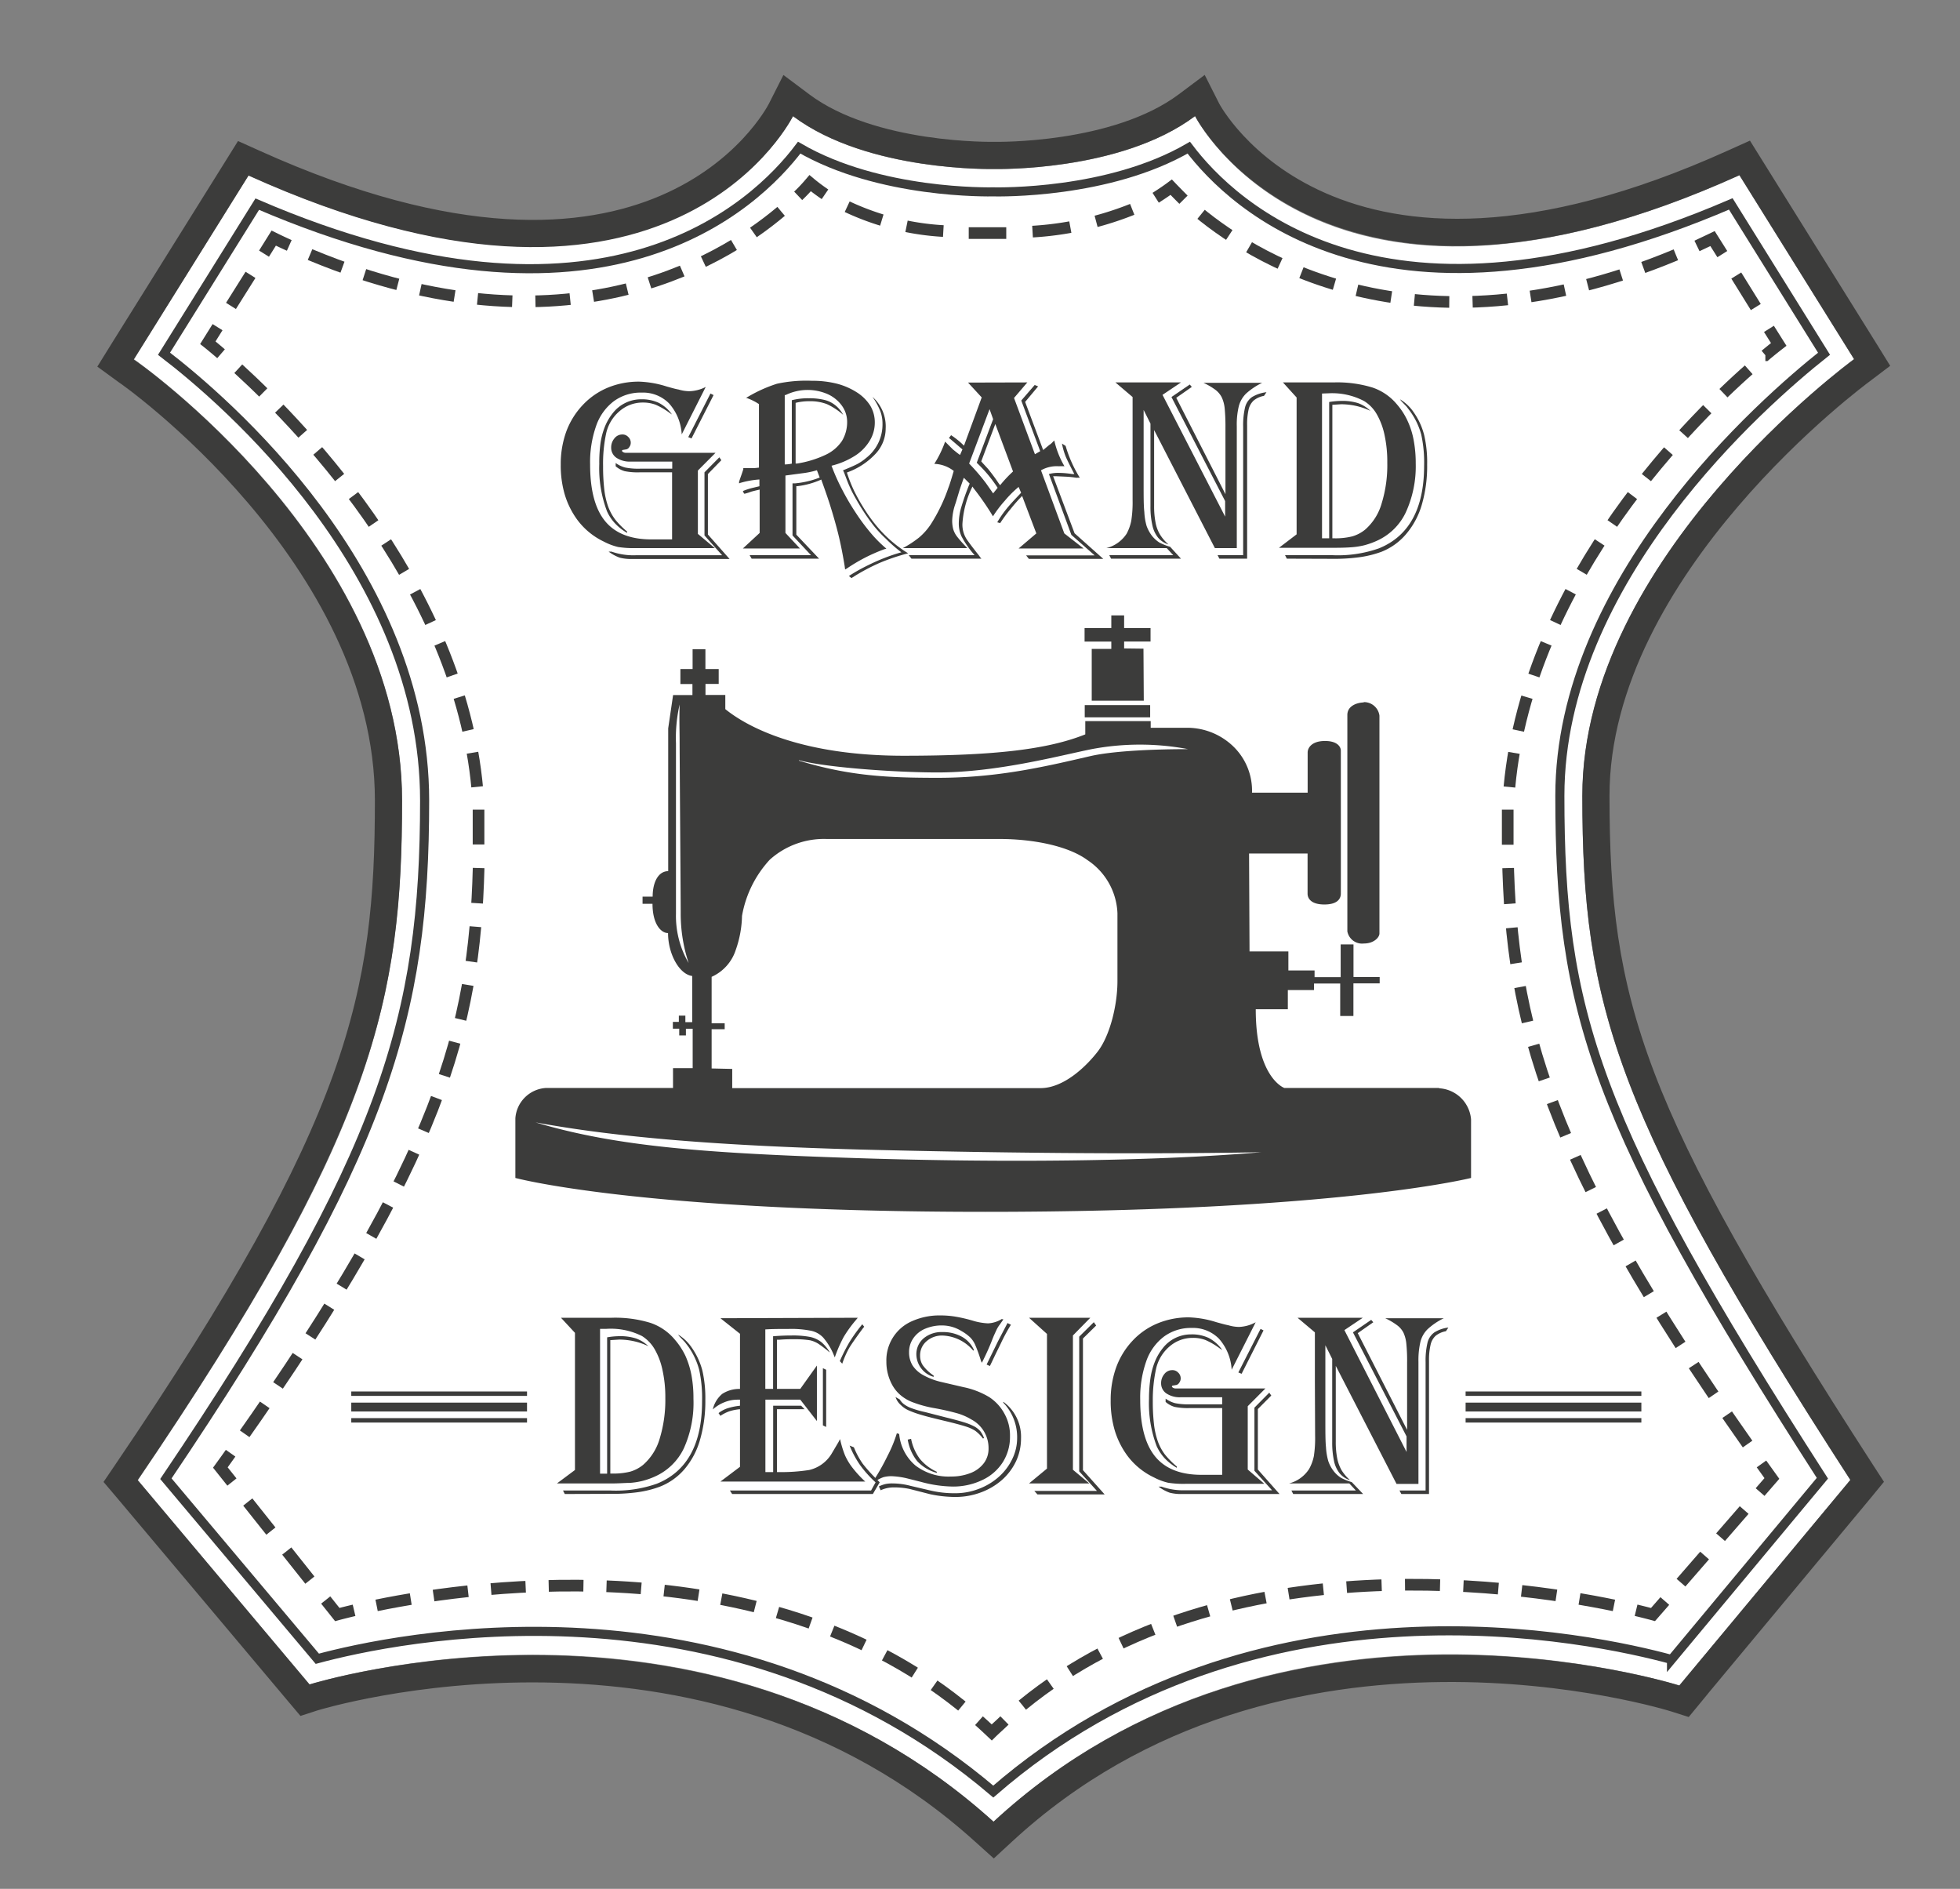 <svg xmlns="http://www.w3.org/2000/svg" id="Слой_1" data-name="Слой 1" viewBox="0 0 252.26 243.06"><rect x="0" y="0" width="252.26" height="243.06" fill="#808080" stroke="none"/><defs><style>.cls-1{fill:#fff}.cls-20,.cls-21{fill:none;stroke:#3c3c3b}.cls-19{fill:#3c3c3b}.cls-20{stroke-width:.57px}.cls-21{stroke-width:1.14px}</style></defs><path class="cls-1" d="M216.15 216.88l22-26.44c-30.52-47.22-34.49-61.24-34.49-88 0-30.9 35-56.17 35-56.17l-14.79-23.72c-53.93 24.38-70.06-7.61-70.06-7.61-9.68 7.25-25.88 6.8-25.88 6.8s-16.2.45-25.88-6.8c0 0-16.13 32-70.06 7.61L17.24 46.23s34.5 23.85 34.5 56.77c0 26.8-4.26 43.65-34 87.47l22.12 26.3s50.7-16.1 88 17.66c36.89-34.11 88.29-17.52 88.29-17.52z"/><path d="M217.49 218l22-26.44.82-1-.7-1.08c-29.95-46.34-34.21-60.21-34.21-87.09 0-29.63 33.89-54.5 34.23-54.75l1.32-1-.86-1.39-14.73-23.63-.81-1.3-1.4.63c-51.8 23.43-67.62-6.49-67.78-6.8l-.94-1.86-1.67 1.25C143.69 20.33 128.13 20 128 20s-15.81.34-24.88-6.45l-1.67-1.25-.94 1.86c-.65 1.23-16.17 30.14-67.8 6.84l-1.4-.63-.81 1.3L15.75 45.3l-.88 1.42 1.37 1C16.58 47.9 50 71.4 50 103c0 25.05-3.33 41.75-33.74 86.49l-.74 1.09.85 1 22.12 26.3.76.9 1.11-.36c.5-.15 50.2-15.39 86.34 17.29l1.19 1.07 1.17-1.08c35.72-33 86.06-17.3 86.56-17.14l1.13.36.75-.91z" stroke-width="3.5" fill="none" stroke="#3c3c3b"/><path d="M215.13 213.55l19.42-23.33C205 144.3 200.76 130 200.76 102.4c0-27.79 26.12-50.63 34-56.88l-12-19.28c-44.53 19.17-64.15.18-69.76-7.24-10.33 6-24.49 5.7-25.14 5.69-.5 0-14.65.33-25-5.69-5.62 7.45-25.24 26.44-69.75 7.27l-12 19.25C29 51.56 54.65 73.56 54.65 103c0 27.85-5.07 45.46-33.3 87.28l19.49 23.17c9.63-2.6 52.8-12 87 17.09 33.85-29.41 77.55-19.65 87.29-17z" stroke-width="1.17" fill="none" stroke="#3c3c3b"/><path stroke-dasharray="4.63 3.13" stroke-width="1.5" fill="none" stroke="#3c3c3b" d="M216.35 203.66l9.15-10.52"/><path d="M224.92 185.82C199 149 194.5 131.51 194.07 110.24" stroke-dasharray="4.6 3.1" stroke-width="1.5" fill="none" stroke="#3c3c3b"/><path d="M194.27 101.27c2.51-27 24-47.84 31.85-54.61" stroke-dasharray="4.43 2.93" stroke-width="1.5" fill="none" stroke="#3c3c3b"/><path stroke-dasharray="4.77 3.27" stroke-width="1.5" fill="none" stroke="#3c3c3b" d="M225.98 39.51l-3.38-5.45"/><path d="M215.69 32.79c-33.88 14.11-55.1.05-62.23-6.15" stroke-dasharray="4.5 3" stroke-width="1.5" fill="none" stroke="#3c3c3b"/><path d="M145.72 26.94a41.13 41.13 0 01-14.51 2.93" stroke-dasharray="4.9 3.4" stroke-width="1.5" fill="none" stroke="#3c3c3b"/><path d="M121.41 29.73a33.48 33.48 0 01-13.83-3.86" stroke-dasharray="4.78 3.28" stroke-width="1.5" fill="none" stroke="#3c3c3b"/><path d="M100.53 27.2c-8 6.76-28.93 19.35-61.94 5" stroke-dasharray="4.48 2.98" stroke-width="1.5" fill="none" stroke="#3c3c3b"/><path stroke-dasharray="4.72 3.22" stroke-width="1.5" fill="none" stroke="#3c3c3b" d="M32.24 35.37l-3.37 5.36"/><path d="M30.67 47.45c8.69 7.93 29.07 29.14 30.86 55.27" stroke-dasharray="4.43 2.93" stroke-width="1.5" fill="none" stroke="#3c3c3b"/><path d="M61.6 111.7c-.54 20.69-5 37.28-31 74.07" stroke-dasharray="4.53 3.03" stroke-width="1.5" fill="none" stroke="#3c3c3b"/><path stroke-dasharray="4.78 3.28" stroke-width="1.5" fill="none" stroke="#3c3c3b" d="M31.89 193.28l9.01 11.33"/><path d="M48.47 206.58c13.46-2.75 50.85-7.79 76.43 13.87" stroke-dasharray="4.47 2.97" stroke-width="1.5" fill="none" stroke="#3c3c3b"/><path d="M131.58 219.42c26.37-21.55 65.51-15.18 77.54-12.54" stroke-dasharray="4.51 3.01" stroke-width="1.5" fill="none" stroke="#3c3c3b"/><path d="M226.53 192l1.52-1.75-1.34-1.87m-32.66-79.68v-4.51m33.16-58.48a55.28 55.28 0 011.72-1.39l-1.26-2m-6-9.62l-1.26-2c-.68.33-1.36.64-2 .95m-66.09-5.95c-1-1-1.58-1.61-1.58-1.61-.66.49-1.34.94-2 1.36m-19.23 4.54h-4.83M106.18 25c-.66-.45-1.3-.92-1.91-1.43a20.85 20.85 0 01-1.54 1.63m-65.5 6.38c-.67-.3-1.35-.62-2-.94l-1.25 2M28 42.1l-1.25 2s.62.49 1.7 1.42m33.14 58.67v4.48M29.68 187c-.43.61-.87 1.22-1.32 1.84l1.49 1.87m12.07 15.18l1.49 1.87s.76-.21 2.16-.54m80.43 14.2c.55.49 1.1 1 1.64 1.51.54-.53 1.09-1 1.64-1.54m81.29-14.18c1.41.34 2.18.55 2.18.55l1.52-1.74" stroke-width="1.5" fill="none" stroke="#3c3c3b"/><path class="cls-19" d="M139.61 90.73h8.42v1.58h-8.42v-1.58zm.9-.56V83.5h2.52v-.94h-3.44v-1.74h3.44v-1.63h1.65v1.63h3.4v1.73h-3.4v.89l2.49.03.04 6.7h-6.7zm34.97.18a2 2 0 012.06 1.74v28.03c0 .5-.71 1.29-2 1.29a1.93 1.93 0 01-2.13-1.56V92c0-1.24 1.38-1.61 2.15-1.61z"/><path class="cls-19" d="M185.22 140H165.3s-3.68-1.29-3.68-10.13h4.13v-2.47h3.37v-.84h3.37v4.18h1.7v-4.2h3.38v-.82h-3.37v-4.19h-1.65v4.21h-3.36v-.86h-3.37v-2.45h-5l-.06-12.6h7.53V115c0 .6.44 1.39 2.16 1.39s2.11-.77 2.12-1.37 0-18 0-18.44-.41-1.25-2.09-1.23-2.18.9-2.18 1.48V102h-7.16a7.92 7.92 0 00-2.25-5.79 8.56 8.56 0 00-6-2.56h-4.79v-.86h-8.42v1.71c-4.77 1.91-11.53 2.75-23.39 2.75-12.84 0-19.89-3.52-22.94-6v-1.82H90.8v-1.42h1.7v-1.92h-1.71v-2.55h-1.65v2.55h-1.57v1.93h1.55v1.42h-2.49L86 93.72v18.38c-1.23 0-2 1.35-2 3.28h-1.3v.92h1.28c0 2.62 1.1 3.77 2 3.77 0 2.67 1.44 5.31 3.11 5.52v5.94h-.88v-.84h-.84v.81h-.77v.87h.82v.87h.86v-.86h.87v5.07h-2.53V140H70.27a4.2 4.2 0 00-3.94 3.9v7.68s16.08 4.36 60.47 4.36c45.3 0 62.53-4.36 62.53-4.36v-7.54a4.37 4.37 0 00-4.11-4zm-41.4-16.56v2.81c0 3.08-.95 6.94-2.49 9-1.42 1.86-4.35 4.77-7.41 4.77H94.24v-2.47l-2.65-.06v-5.05h1.68v-.76h-1.68v-5.98a5.71 5.71 0 003.11-3.48 13.9 13.9 0 00.8-4.36 14.26 14.26 0 013.57-7.23 10.42 10.42 0 017.31-2.67h22.24c4.29 0 8.85.87 11.37 2.74a8.6 8.6 0 013.83 6.81v5.89zM90.83 49.79l-3.09 6.11a6.51 6.51 0 00-1.64-4 4.7 4.7 0 00-3.52-1.38A5.84 5.84 0 0079 51.63a6.71 6.71 0 00-2.27 3.16 14.11 14.11 0 00-.78 5c0 3.29.65 5.71 1.93 7.27s3.26 2.35 5.94 2.35h2.68v-8.63h-4.17a8.54 8.54 0 01-1.93-.15 3 3 0 01-1.16-.63v-.42a3.64 3.64 0 001.22.58 8.56 8.56 0 001.92.15h4.14v-.91h-5.37a3.1 3.1 0 01-1.81-.49 1.56 1.56 0 01-.68-1.31 1.8 1.8 0 01.42-1.19 1.26 1.26 0 011-.5 1 1 0 01.77.31 1 1 0 01.33.75.91.91 0 01-.18.55.64.64 0 01-.37.3l-.42.07c-.11 0-.16.08-.16.13s.17.25.51.25h11.53l-2.27 2.28v8.15L92 70.53H81.8a12.62 12.62 0 01-2.24-.14 7.68 7.68 0 01-1.81-.68 9.14 9.14 0 01-3.47-2.85 10.7 10.7 0 01-1.59-3.21 13.25 13.25 0 01-.52-3.86 12.28 12.28 0 01.72-4.28A10 10 0 0175 52.12a9.33 9.33 0 013.21-2.23 10.38 10.38 0 014.08-.78 13 13 0 013.5.62q1.22.35 1.53.39a5 5 0 001.39.22 4.82 4.82 0 002.12-.55zm-4.31 3.57l-.3-.2a9.24 9.24 0 00-1.84-1.08 4.6 4.6 0 00-1.63-.28 4.5 4.5 0 00-3 1.1 5.22 5.22 0 00-1.73 2.84 18.67 18.67 0 00-.4 4.26 25.21 25.21 0 00.15 2.94 9.87 9.87 0 00.5 2.24 6.5 6.5 0 00.92 1.69 10.87 10.87 0 001.52 1.53v.17a6.81 6.81 0 01-1.58-1.25 5.75 5.75 0 01-1-1.51 15.59 15.59 0 01-1-6.11 18.46 18.46 0 01.16-2.7 9.36 9.36 0 01.58-2.14 6.93 6.93 0 011-1.7 4.61 4.61 0 013.64-1.78 5.14 5.14 0 012.28.46 4.69 4.69 0 011.69 1.49zm6.32 5.86L91.11 61v7.78l2.79 3.15H81.35a5.8 5.8 0 01-1.59-.17 5.49 5.49 0 01-1.43-.78h.37a8.49 8.49 0 003.1.47h11.14l-2.27-2.55v-8.12l1.91-1.93zm-1-8.38L89 56.42l-.42-.17 2.86-5.61zm4.16.38a18.07 18.07 0 014-1.84 17.78 17.78 0 014.5-.38 12.77 12.77 0 013.28.39 9 9 0 012.55 1.13 5.6 5.6 0 011.67 1.67 4.18 4.18 0 01.59 2.19 4.47 4.47 0 01-.67 2.36 5.89 5.89 0 01-1.9 1.92 10.13 10.13 0 01-3 1.27 26.28 26.28 0 001.37 3.07 30.91 30.91 0 001.76 3 26.31 26.31 0 002 2.68 16.56 16.56 0 001.93 1.92l-.25.07a22 22 0 00-4.83 2.48l-.23.13-.07-.51c-.24-1.47-.51-2.82-.8-4s-.68-2.55-1.14-4c-.39-1.2-.74-2.16-1-2.89l-.06-.17a10.35 10.35 0 01-3.07.85h-.14v6.24l2.93 3.09h-8.68l-.26-.45h7.9L102 68.9v-6.7h.31a11.43 11.43 0 003.19-.75l-.36-.94a10.86 10.86 0 01-1.88.39l-2.17.29v7.39l1.87 2h-7.35l2.16-2V63l-.56.13-.47.12-.46.16-.38.11h-.14l-.15-.33a8.49 8.49 0 011.13-.38l1-.24v-.87a11.47 11.47 0 00-2.46.44l-.16.06a.52.52 0 000-.11.34.34 0 000-.09s.1-.32.3-.88c0 0 .08-.22.25-.74a.35.35 0 010-.14h1.15c.11 0 .4 0 .86-.07V52a7.11 7.11 0 00-1.56-.78zm5-.41v8.95h.13a4.75 4.75 0 00.78-.1V51.5a8.35 8.35 0 012.19-.25 8.09 8.09 0 012 .21 3.57 3.57 0 011.42.7 3.85 3.85 0 011 1.22 8.5 8.5 0 00-2.1-1.38 6 6 0 00-2.24-.37 7 7 0 00-1.78.21v7.81h.17a13.49 13.49 0 003.68-1.12 5.17 5.17 0 002.11-1.78 4.71 4.71 0 00.67-2.54 3.56 3.56 0 00-.67-2 4.59 4.59 0 00-1.83-1.49 6.46 6.46 0 00-5.45.13zm8 10a18.2 18.2 0 001 2.5 25.09 25.09 0 001.51 2.6 19 19 0 001.76 2.29 16.45 16.45 0 003.61 3 26 26 0 00-3.68 1.24 25.68 25.68 0 00-3.46 1.85l-.15.1-.33-.27a21.67 21.67 0 012.11-1.21c.81-.41 1.59-.77 2.36-1.07a21.86 21.86 0 012.28-.77 18.93 18.93 0 01-2.01-1.76 14.94 14.94 0 01-1.81-2 26.87 26.87 0 01-1.77-2.67c-.3-.51-.52-.91-.67-1.19s-.32-.65-.51-1.09-.39-1-.61-1.57l-.13-.27c.87-.35 1.5-.63 1.88-.83a6.56 6.56 0 001.1-.76 5.46 5.46 0 002.1-4.44 4.51 4.51 0 00-.29-1.61 8.64 8.64 0 00-1-1.81 5.08 5.08 0 011.7 4.07 4.77 4.77 0 01-1.26 3.21 9.27 9.27 0 01-3.64 2.42z"/><path class="cls-19" d="M132.22 49.21l-1.71 2 2.69 7.24.68-.39-2.44-6.52 1.73-2 .44.18-1.67 2 2.32 6.19.78-.65a1.74 1.74 0 00.37-.3l.28-.28A11.71 11.71 0 00137 60a5.33 5.33 0 00-.71 0 4.11 4.11 0 00-2.31.52l3 8.12 2.49 1.94h-8.37l2.28-1.94-1.83-4.82a20.43 20.43 0 00-1.49 1.69 17.32 17.32 0 00-1.33 1.8l-.38-.1a13.32 13.32 0 011.17-1.7c.4-.51 1-1.15 1.75-1.94l.15-.16-.32-.75a13.51 13.51 0 00-1.78 1.78 15.1 15.1 0 00-1.52 2l-.3-.49a35.81 35.81 0 00-2.21-3.14l-.13-.2a12.42 12.42 0 00-1.29 4.76 3.44 3.44 0 00.73 2.28c.3.43.74 1 1.34 1.76a1.27 1.27 0 01.14.19 3.25 3.25 0 00.23.29h-9l-.35-.45h8.47l-.3-.36a12 12 0 01-1.39-2.08 4 4 0 01-.34-1.67 7.6 7.6 0 01.33-2.1 30.66 30.66 0 011.07-3l-.75-.75c-.13.35-.31.88-.55 1.58l-.5 1.66a7.35 7.35 0 00-.45 2.27 4.34 4.34 0 00.13 1.09 2.94 2.94 0 00.46.92 15.13 15.13 0 001.07 1.23l.29.3h-8.3a13.31 13.31 0 002.11-1.38 8.15 8.15 0 001.46-1.64 21.78 21.78 0 002.3-4.77c.11-.26.32-.91.62-1.94l.06-.2a4.28 4.28 0 00-2.5-.91 14.13 14.13 0 001.39-2.86l1 1c.47.38.77.62.92.71l.31-.71-.2-.17-.71-.61-.68-.58-.15-.1.28-.37a10.71 10.71 0 011.66 1.35l2.28-6.21-1.76-1.91zm-4.86 3.44l-2.63 7a26.51 26.51 0 012.18 2.54l.91 1.3.58-.72a17.49 17.49 0 00-2.69-3.22l2.11-5.61zm.74 1.91l-1.81 4.81.19.22.68.74a22.9 22.9 0 011.37 1.86l.19.25a16.28 16.28 0 011.66-1.77zm9.05 2.82a16.45 16.45 0 001.83 4.1 3 3 0 00-.44 0 11.87 11.87 0 00-1.32-.14l-1.33-.06h-.35l2.76 7.34 3.7 3.3h-9.58l-.35-.45h8.82l-3-2.64L135 61a4.46 4.46 0 011.27-.15A12.29 12.29 0 01138 61h.27c-.52-1-.88-1.72-1.09-2.2a8.87 8.87 0 01-.5-1.72zm8.62.03v-6.32l-2.21-1.88H152l-2.38 1.6 8.06 15.67v-2l-6.91-13.39 2.36-1.61.26.31-2 1.4 6.33 12.4V55a24.4 24.4 0 00-.1-2.47 4.44 4.44 0 00-.37-1.39 2.86 2.86 0 00-.85-1 8.87 8.87 0 00-1.51-.88h7.56a8.71 8.71 0 00-2.09 1.4 3.55 3.55 0 00-.92 1.61 10.05 10.05 0 00-.26 2.6v15.66h-2.82l-7.82-15.19v9.74a11 11 0 00.18 2.14 4.68 4.68 0 00.55 1.52 5.37 5.37 0 001 1.21l.1.1a2.81 2.81 0 01-1.33-.88 3.78 3.78 0 01-.73-1.6 10.58 10.58 0 01-.24-2.42V54.51l-.88-1.76v9.59c0 1.59 0 2.76.09 3.53a7.64 7.64 0 00.29 1.8 4.65 4.65 0 00.71 1.3 4.09 4.09 0 00.93.84 7.42 7.42 0 001.39.55l1.4 1.53h-9l-.23-.45H151l-.84-.91h-7.76a4.4 4.4 0 002.6-1.85 5.91 5.91 0 00.6-1.68 15.31 15.31 0 00.17-2.64zM163 50.47l-.32.47a2.94 2.94 0 00-1.33.6 2.27 2.27 0 00-.65 1.16 8.56 8.56 0 00-.19 2.06v17.13h-3.57l-.23-.45H160V54.92a10 10 0 01.24-2.48 2.31 2.31 0 01.89-1.34 4.6 4.6 0 011.87-.63zm2.12-1.26h6.53a15.46 15.46 0 015 .66 7 7 0 013.17 2.2 8.77 8.77 0 011.34 2.09 10.24 10.24 0 01.79 2.51 16 16 0 01.26 2.95A14.22 14.22 0 01180.9 66a7.53 7.53 0 01-3.81 3.64 9.88 9.88 0 01-1.52.53 9.5 9.5 0 01-1.62.25c-.59.05-1.35.07-2.27.07h-7.07l2.27-1.73V51.15zm.5 22.68l-.23-.45h6.09a15.94 15.94 0 006-.88q5.81-2.36 5.81-10.64a16.94 16.94 0 00-.37-4 9.21 9.21 0 00-1.38-2.92c-.07-.11-.25-.33-.51-.68l-.68-.71-.17-.23a5.61 5.61 0 011.82 1.75 8.82 8.82 0 011.3 2.87 15.43 15.43 0 01.38 3.79 17.7 17.7 0 01-.67 5.1 10.21 10.21 0 01-2 3.79 8 8 0 01-3.2 2.32 13.5 13.5 0 01-2.75.69 24 24 0 01-3.58.22zm4.53-21.25v18.63h.92V51.73a10.34 10.34 0 011.56-.14 6.75 6.75 0 012.15.28 4.55 4.55 0 011.6 1 8.86 8.86 0 00-3.79-.85l-1.11.07v17.18h.27a9.05 9.05 0 002.3-.25 4.69 4.69 0 001.65-.87 7 7 0 002.12-3.36 16.7 16.7 0 00.73-5.24 16.12 16.12 0 00-.35-3.55 9.1 9.1 0 00-1-2.69 4.77 4.77 0 00-1.63-1.7 8.83 8.83 0 00-4.59-1zM72.2 169.57h6.52a15.46 15.46 0 015 .66 7 7 0 013.17 2.2 9.13 9.13 0 011.35 2.09A11.25 11.25 0 0189 177a16.17 16.17 0 01.25 3 14.22 14.22 0 01-1.25 6.4 7.51 7.51 0 01-3.8 3.64 9.63 9.63 0 01-1.53.53 9.5 9.5 0 01-1.62.25c-.59 0-1.35.07-2.27.07h-7.1l2.32-1.73v-17.65zm.49 22.68l-.23-.45h6.09a15.91 15.91 0 006-.88q5.82-2.35 5.81-10.64a16.94 16.94 0 00-.37-4 9.39 9.39 0 00-1.35-2.93c-.08-.11-.25-.34-.52-.68l-.68-.71-.17-.23a5.74 5.74 0 011.8 1.74 9.24 9.24 0 011.33 2.9 15.93 15.93 0 01.38 3.79 17.74 17.74 0 01-.68 5.1 10.07 10.07 0 01-2 3.79 8 8 0 01-3.21 2.27 13.34 13.34 0 01-2.75.69 24 24 0 01-3.58.22zM77.23 171v18.63h.91v-17.54a9.47 9.47 0 011.56-.15 6.68 6.68 0 012.15.29 4.46 4.46 0 011.6 1 8.78 8.78 0 00-3.78-.85l-1.12.07v17.17h.27a9 9 0 002.3-.25 4.69 4.69 0 001.65-.87 7.08 7.08 0 002.13-3.36 17 17 0 00.73-5.24 16 16 0 00-.36-3.57 9 9 0 00-1-2.69 4.89 4.89 0 00-1.63-1.71A8.92 8.92 0 0078 171zm33.17-1.43l-.27.33a15.87 15.87 0 00-1.55 2.15 17.79 17.79 0 00-1.14 2.62l-.23-.55a8.26 8.26 0 00-1.26-2 3 3 0 00-1.58-.88 13 13 0 00-2.87-.23c-1.1 0-2.09 0-3 .06v7.65h1v-6.77c.75-.06 1.55-.1 2.4-.1a11.9 11.9 0 012.32.18 3.56 3.56 0 011.46.65 4.9 4.9 0 011.12 1.35 2 2 0 01-.33-.27c-.59-.45-.89-.68-.91-.68a3.44 3.44 0 00-1.3-.61 13.08 13.08 0 00-2.14-.14c-.39 0-1 0-1.84.07H100v6.32h3l2.14-3v7.14l-2.14-2.75h-4.49v9.32h1v-8.54h3.6l.45.45H100v8.09h.24a23.26 23.26 0 003.91-.27 4.57 4.57 0 002.89-2.11l.88-1.49.2-.38a13 13 0 00.63 2.08 7.67 7.67 0 001 1.65 14.17 14.17 0 001.61 1.74H92.72l2.52-1.9v-7.41a6.12 6.12 0 00-1.38.27 5.12 5.12 0 00-1.14.58l-.24-.35a3.74 3.74 0 011.12-.61 7.93 7.93 0 011.64-.34v-.78h-.35a4.49 4.49 0 00-1.65.33 4.84 4.84 0 00-1.5.93 3.67 3.67 0 011.21-2 4 4 0 012.29-.64v-7.1l-2.52-2zm2.82 21.18l-.88 1.5H94.23l-.29-.45h18.17l.58-1.05a14.75 14.75 0 01-2-2.23 12.44 12.44 0 01-1.34-2.5l.55.22a10.48 10.48 0 001.14 2.12 20.06 20.06 0 001.94 2.13zm-6.89-14.49v7.36l-.42-.2v-7.36zm4.9-5.53l-.15.17q-1.35 1.83-1.8 2.58a12.18 12.18 0 00-.88 2l-.31-.33a21.75 21.75 0 011.26-2.48 20.54 20.54 0 011.63-2.26z"/><path class="cls-19" d="M129.14 169.78l-.46.66a3.39 3.39 0 00-.3.45c-.06.1-.14.27-.25.51s-.23.5-.35.8a31.65 31.65 0 01-1.36 3.06l-.07.1a1.78 1.78 0 00-.1-.26 18.79 18.79 0 00-.72-2 3.19 3.19 0 00-.66-1 5.81 5.81 0 00-1.14-.83 4.76 4.76 0 00-2.44-.71 5.46 5.46 0 00-2.24.43 3.48 3.48 0 00-1.51 1.23A3.08 3.08 0 00117 174a3.22 3.22 0 00.44 1.69 3.81 3.81 0 001.42 1.28 8.75 8.75 0 002.36.88l2.79.65a10.51 10.51 0 013.29 1.27 5.86 5.86 0 011.94 2.08 5.75 5.75 0 01.75 3 6.06 6.06 0 01-.94 3.33 6.27 6.27 0 01-2.64 2.28 8.68 8.68 0 01-3.83.83 16.22 16.22 0 01-4-.59l-1.91-.48a10.36 10.36 0 00-1.86-.26 3.85 3.85 0 00-1.13.13 4.54 4.54 0 00-1 .52l-.14-.25a28.89 28.89 0 001.68-3 17.13 17.13 0 001.21-2.93l.3.1a6 6 0 002.09 4.05 7 7 0 004.58 1.42 6.78 6.78 0 002.49-.44 3.94 3.94 0 001.73-1.27 3.07 3.07 0 00.61-1.89 4.15 4.15 0 00-2.21-3.74 7.63 7.63 0 00-1.8-.79 32.16 32.16 0 00-3.19-.71 15.09 15.09 0 01-2.46-.68 5.34 5.34 0 01-1.64-.93 4.68 4.68 0 01-1.1-1.34 6.19 6.19 0 01-.75-3 5.48 5.48 0 013.32-5.21 8.65 8.65 0 013.65-.73 11.58 11.58 0 012 .17 19.12 19.12 0 012.3.55 8 8 0 001.8.3 3.63 3.63 0 001.77-.55zm0 10.61a5.56 5.56 0 012.27 4.69 6.93 6.93 0 01-.64 2.95 7.5 7.5 0 01-1.81 2.41 8.65 8.65 0 01-2.73 1.61 9.33 9.33 0 01-3.28.58 15.78 15.78 0 01-3.22-.35l-2.66-.68a9.46 9.46 0 00-2-.2 4 4 0 00-1.73.37l-.22-.5a4.45 4.45 0 01.83-.3 4.31 4.31 0 011-.08 9.1 9.1 0 012.24.31l2.56.6a13.57 13.57 0 003.22.35 8.41 8.41 0 003-.56 8.22 8.22 0 002.57-1.54 7.22 7.22 0 001.74-2.3 6.14 6.14 0 00.63-2.7 6.41 6.41 0 00-1.79-4.56zm-13.88-.62l.55.32a2 2 0 00.6.65 3.8 3.8 0 001 .5 12.35 12.35 0 001.67.47l2.64.68q1.55.38 2.34.63a7.57 7.57 0 011.31.52 2.73 2.73 0 01.8.63 3.34 3.34 0 01.48.88l-.14.06a4.69 4.69 0 00-1-1 5 5 0 00-1.26-.56c-.52-.17-1.41-.41-2.67-.71s-2.35-.57-3-.77a12.42 12.42 0 01-1.65-.59 3.33 3.33 0 01-1-.69 2.29 2.29 0 01-.67-1.02zm2 5.38a6.39 6.39 0 001.13 2.58 6.2 6.2 0 002.18 1.66v.14a5.38 5.38 0 01-2.53-1.52 6 6 0 01-1.21-2.76zm8-11.35a5.42 5.42 0 00-3.92-1.94 3 3 0 00-2.1.74 2.37 2.37 0 00-.82 1.85 2.22 2.22 0 00.34 1.22 5.56 5.56 0 001.32 1.28l.13.12-.07.1a3.07 3.07 0 01-2.2-2.83 2.68 2.68 0 01.93-2.12 3.61 3.61 0 012.44-.81 5 5 0 012.5.61 3.6 3.6 0 011.55 1.72zm4.85-3.33l-.17.28a22.7 22.7 0 00-1.15 2.17c-.33.67-.64 1.3-.93 1.91s-.44.92-.46.95l-.42-.19 1.47-3 1.22-2.34zm2.33-.9h7.89l-2.24 2.28v17.28l2.11 1.76h-7.76l2.31-1.91v-17.33zm8.64 1l-1.7 1.67v16.94l2.79 3.12h-8.65l-.4-.45h8.06l-2.28-2.51V172l1.88-1.86zm20.53-.42l-3.09 6.11a6.57 6.57 0 00-1.64-4 4.7 4.7 0 00-3.52-1.38 5.84 5.84 0 00-3.56 1.12 6.71 6.71 0 00-2.27 3.16 14.11 14.11 0 00-.78 5c0 3.29.65 5.71 1.93 7.27s3.26 2.35 5.94 2.35h2.68v-8.59h-4.19a8.54 8.54 0 01-1.93-.15 3 3 0 01-1.16-.64v-.42a3.74 3.74 0 001.22.58 8.56 8.56 0 001.92.15h4.14v-.91h-5.37a3.1 3.1 0 01-1.81-.49 1.56 1.56 0 01-.68-1.31 1.8 1.8 0 01.42-1.19 1.26 1.26 0 011-.5 1 1 0 01.77.31 1 1 0 01.33.75.91.91 0 01-.18.55.64.64 0 01-.37.3l-.42.07c-.11 0-.16.07-.16.13s.17.25.51.25h11.52l-2.27 2.28v8.15l2.14 1.84h-10.15a12.62 12.62 0 01-2.24-.14 7.68 7.68 0 01-1.81-.68 9.14 9.14 0 01-3.47-2.85 10.7 10.7 0 01-1.59-3.21 13.25 13.25 0 01-.52-3.86 12.28 12.28 0 01.72-4.28 10 10 0 012.09-3.39 9.23 9.23 0 013.21-2.23 10.38 10.38 0 014.08-.78 13 13 0 013.5.62q1.22.34 1.53.39a5 5 0 001.39.22 4.82 4.82 0 002.14-.6zm-4.31 3.57l-.3-.2a9.24 9.24 0 00-1.84-1.08 4.39 4.39 0 00-1.63-.28 4.5 4.5 0 00-3 1.1 5.28 5.28 0 00-1.73 2.84 18.67 18.67 0 00-.43 4.21 25.21 25.21 0 00.15 2.94 10.21 10.21 0 00.5 2.23 6.41 6.41 0 00.92 1.7 10.87 10.87 0 001.52 1.53v.17a7.09 7.09 0 01-1.58-1.25 5.92 5.92 0 01-1-1.51 15.59 15.59 0 01-1-6.11 18.36 18.36 0 01.19-2.68 9.36 9.36 0 01.58-2.14 6.93 6.93 0 011-1.7 4.58 4.58 0 013.64-1.78 5 5 0 012.28.46 4.83 4.83 0 011.69 1.48zm6.32 5.86l-1.73 1.74v7.78l2.79 3.15h-12.55a5.8 5.8 0 01-1.59-.17 5.49 5.49 0 01-1.43-.78h.37a8.49 8.49 0 003.1.47h11.14l-2.27-2.51v-8.12l1.91-1.93zm-1-8.38l-2.82 5.58-.42-.17 2.86-5.61zm6.61 6.57v-6.32l-2.23-1.88h8.4l-2.37 1.59 8 15.68v-2l-6.9-13.39 2.35-1.61.27.31-2 1.4L181.1 184v-8.64a21.66 21.66 0 00-.1-2.46 4.46 4.46 0 00-.36-1.39 2.71 2.71 0 00-.86-1 8.37 8.37 0 00-1.5-.88h7.55a8.62 8.62 0 00-2.08 1.4 3.48 3.48 0 00-.93 1.61 10.52 10.52 0 00-.26 2.6v15.71h-2.82l-7.82-15.19v9.74a11 11 0 00.18 2.14 5.19 5.19 0 00.55 1.52 5.66 5.66 0 001 1.21l.1.1a2.86 2.86 0 01-1.33-.88 3.78 3.78 0 01-.73-1.6 11.23 11.23 0 01-.23-2.42v-10.7l-.88-1.76v9.59c0 1.59 0 2.76.08 3.53a8.12 8.12 0 00.3 1.8 4.53 4.53 0 00.71 1.3 3.71 3.71 0 00.93.84 7.55 7.55 0 001.38.55l1.46 1.53h-9l-.23-.45h8.3l-.85-.91h-7.75a4.37 4.37 0 002.57-1.85 5.64 5.64 0 00.62-1.67 15.54 15.54 0 00.16-2.64zm17.18-6.94l-.31.47a3 3 0 00-1.34.6 2.22 2.22 0 00-.64 1.16 8.48 8.48 0 00-.2 2.06v17.13h-3.56l-.24-.45h3.36v-16.52a10 10 0 01.24-2.48 2.29 2.29 0 01.88-1.34 4.35 4.35 0 011.81-.63z"/><path class="cls-20" d="M45.21 179.34h22.62"/><path class="cls-21" d="M45.21 181.06h22.62"/><path class="cls-20" d="M45.21 182.77h22.62m120.8-3.43h22.62"/><path class="cls-21" d="M188.63 181.06h22.62"/><path class="cls-20" d="M188.63 182.77h22.62"/><path class="cls-1" d="M68.93 144.43c10.85 2 24.15 3 41.6 3.49 16.71.42 34.87.65 51.8.35-14.45 1.22-33.8 1.34-51.66.77-19.69-.63-31.25-1.47-41.74-4.61zm33.9-46.61c3.18.91 12.3 1.58 17.83 1.58 7.66 0 15.68-2.16 19.84-3a33.49 33.49 0 0112.42 0c-3.74 0-9.47.17-12.64.91-6.16 1.43-12 2.78-19.62 2.78-6.38 0-11.34-.23-17.83-2.21zm-14.2 26.1A12 12 0 0187 117.6V95.66a19.35 19.35 0 01.47-5c-.06 2.19 0 3.18 0 4.88s.14 20.14.14 22a20.13 20.13 0 001 6.32z"/></svg>